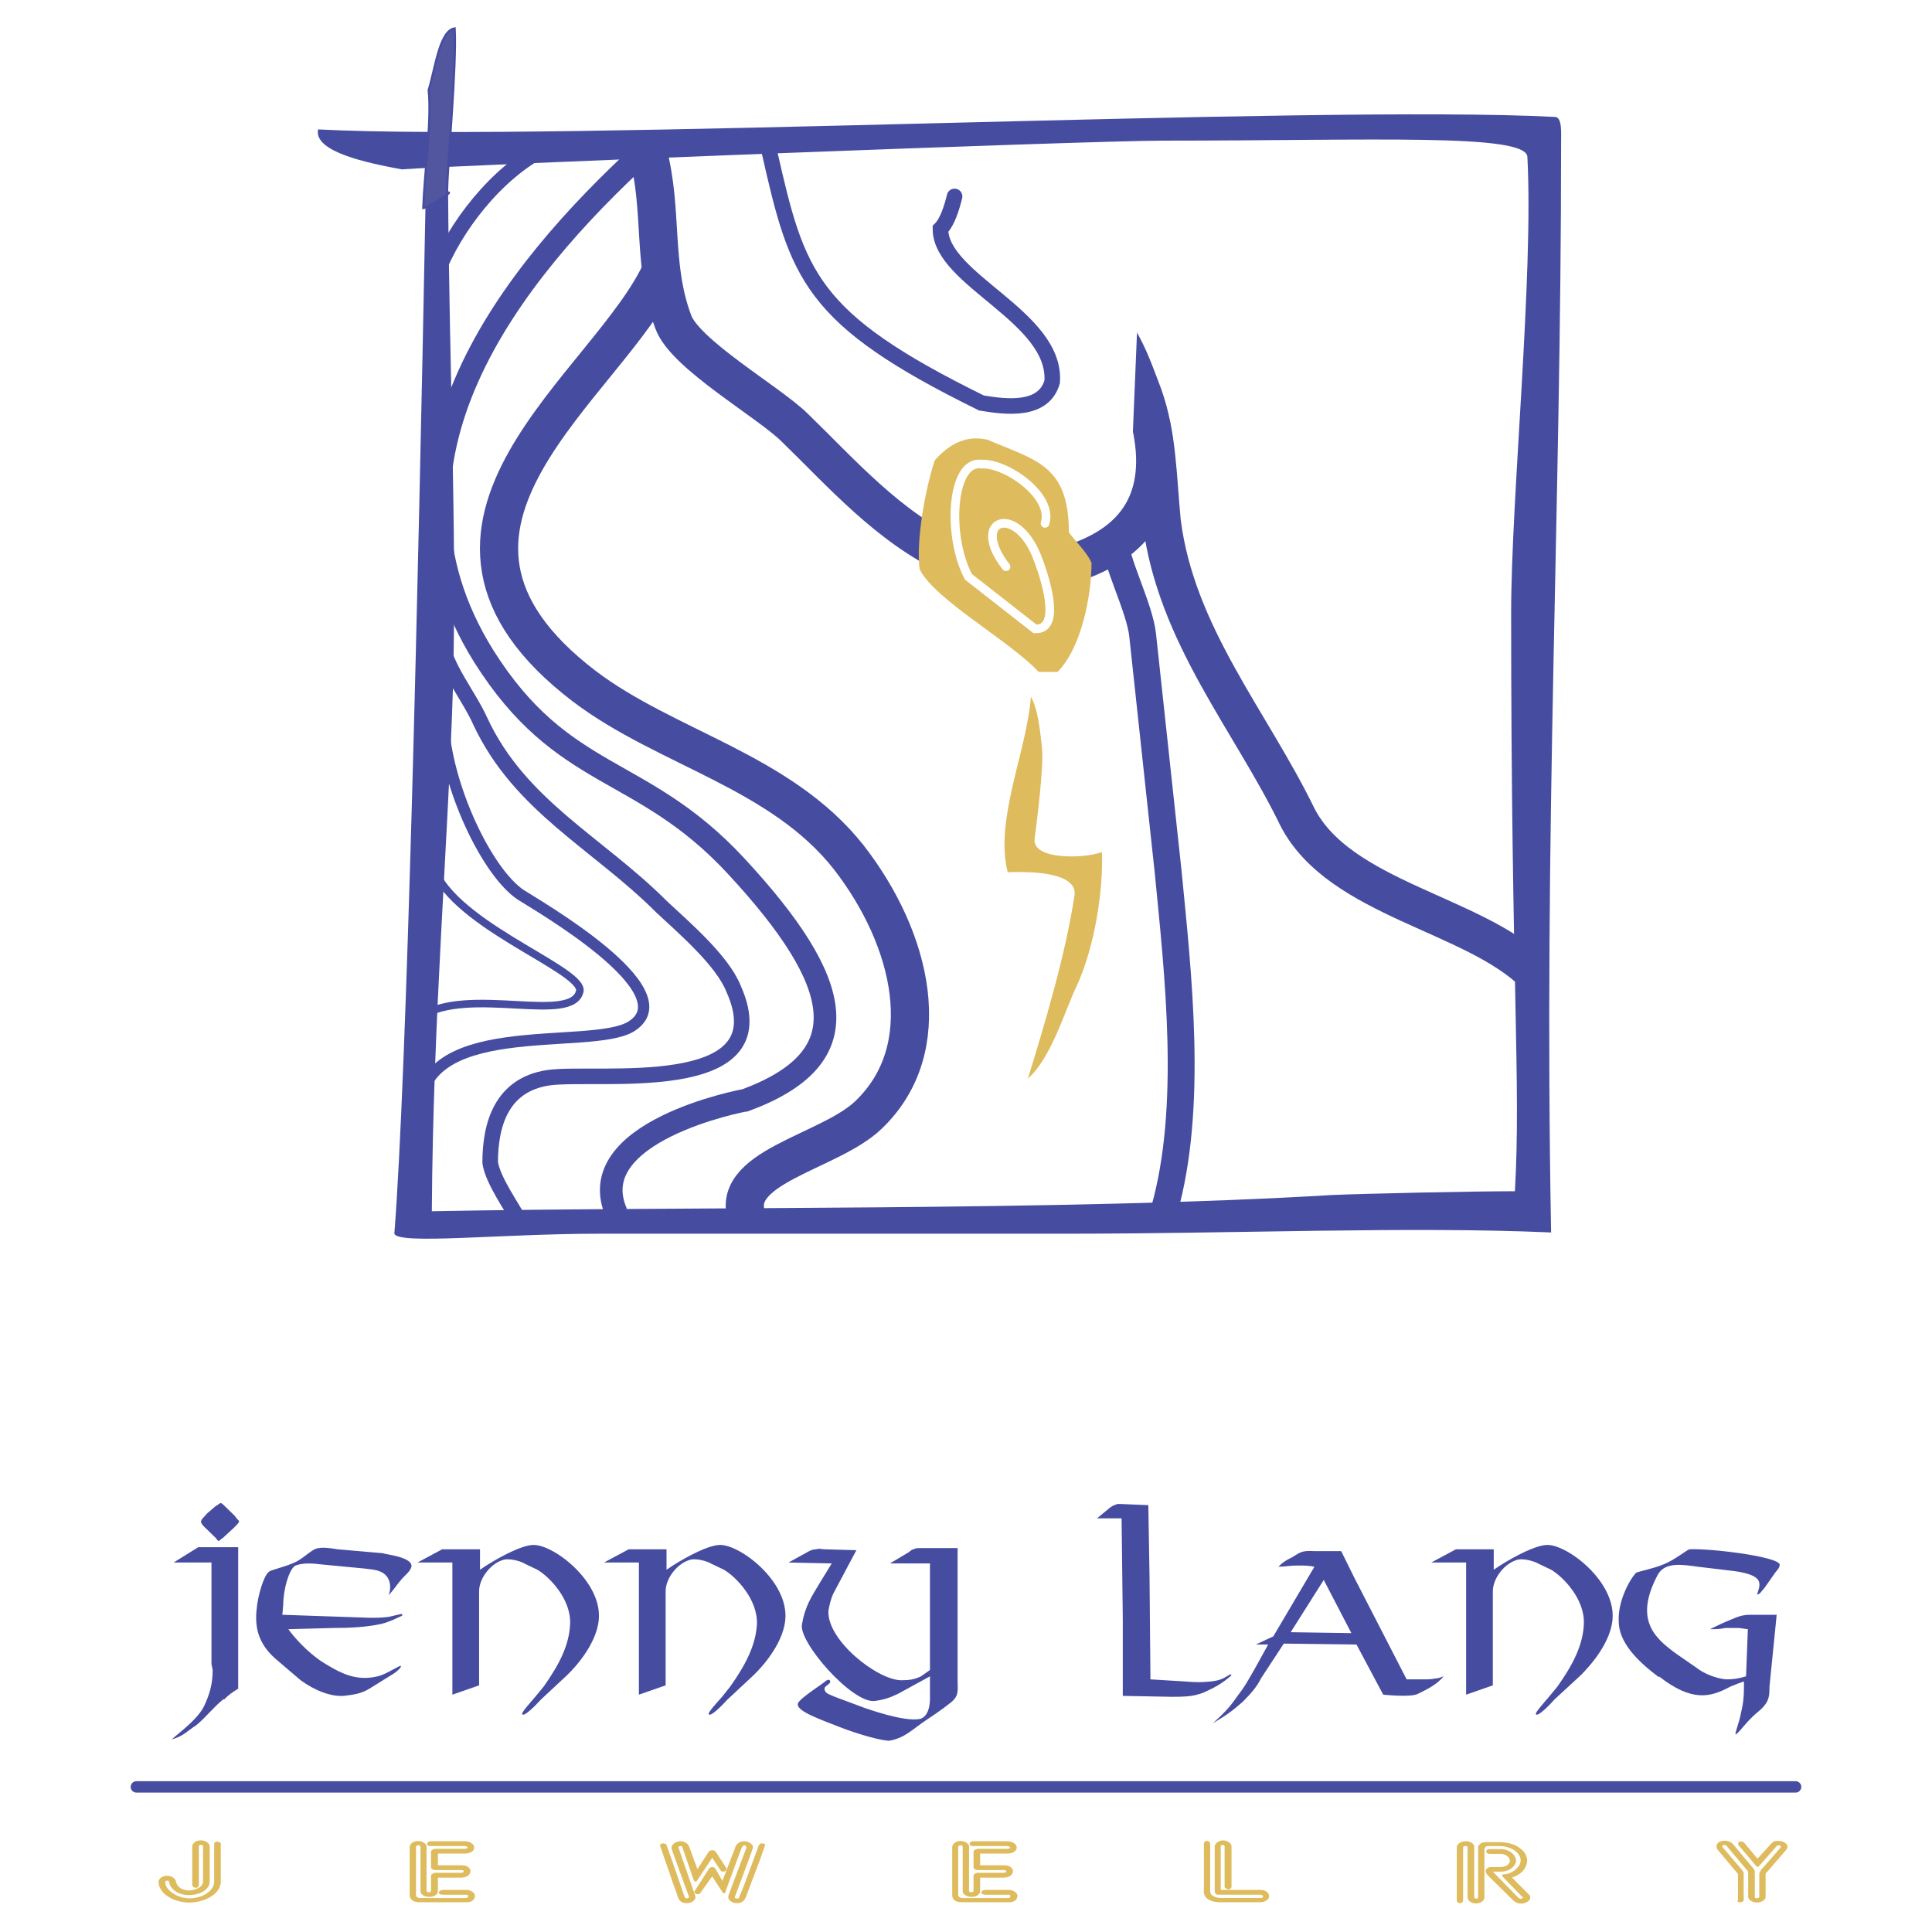 <?xml version="1.0" encoding="utf-8"?>
<!-- Generator: Adobe Illustrator 13.0.0, SVG Export Plug-In . SVG Version: 6.00 Build 14948)  -->
<!DOCTYPE svg PUBLIC "-//W3C//DTD SVG 1.0//EN" "http://www.w3.org/TR/2001/REC-SVG-20010904/DTD/svg10.dtd">
<svg version="1.0" id="Layer_1" xmlns="http://www.w3.org/2000/svg" xmlns:xlink="http://www.w3.org/1999/xlink" x="0px" y="0px"
	 width="192.756px" height="192.756px" viewBox="0 0 192.756 192.756" enable-background="new 0 0 192.756 192.756"
	 xml:space="preserve">
<g>
	<polygon fill-rule="evenodd" clip-rule="evenodd" fill="#FFFFFF" points="0,0 192.756,0 192.756,192.756 0,192.756 0,0 	"/>
	<path fill-rule="evenodd" clip-rule="evenodd" fill="#464DA0" d="M22.417,150.259L22.417,150.259l1.049,1.02
		c0.09,0.209,0.39,0.419,0.39,0.509c0,0.12-0.3,0.42-0.51,0.63l-1.108,1.019c-0.21,0.12-0.33,0.3-0.419,0.3
		c-0.09,0-0.21-0.18-0.3-0.3l-1.139-1.108c-0.209-0.21-0.389-0.42-0.299-0.63c0-0.09,0.419-0.509,0.599-0.719l0.839-0.72
		c0.21-0.09,0.39-0.299,0.51-0.299C22.117,149.96,22.327,150.169,22.417,150.259L22.417,150.259z M22.327,169.589v-0.09
		c-1.109,0.898-1.648,1.708-2.757,2.637c-0.809,0.51-1.229,1.019-2.158,1.318c-1.019,0.42,2.158-1.528,2.967-3.267
		c0.51-1.108,0.839-2.127,0.839-3.566l-0.12-0.599v-10.13h-3.776l2.458-1.528h3.985v3.986v10.129
		C23.136,168.869,22.836,169.079,22.327,169.589L22.327,169.589z M26.822,156.822L26.822,156.822c0.21-0.21,1.738-0.51,2.757-1.02
		c0.929-0.509,1.648-1.348,2.248-1.348c0.419-0.091,1.139,0,1.858,0.119l4.495,0.39c0.209,0.12,2.757,0.33,2.877,1.229
		c0,0.51-0.629,0.93-1.049,1.438c-0.509,0.6-0.689,0.93-1.229,1.528c0.21-0.599,0.21-1.229-0.09-1.737
		c-0.509-0.81-1.438-0.81-2.337-0.93l-4.106-0.39c-1.019-0.12-1.948-0.21-2.757,0.09c-0.629,0.3-1.229,2.368-1.229,3.896
		l-0.09,1.019l8.69,0.3c0.72,0,1.229,0,1.918-0.09c0.54-0.12,0.839-0.21,1.349-0.3v0.18c-0.299,0.12-1.229,0.63-2.158,0.839
		c-1.438,0.3-2.967,0.39-4.795,0.39l-4.405,0.12c0.51,0.72,1.828,2.248,3.386,3.267c1.828,1.139,3.357,1.948,5.515,1.438
		c0.929-0.21,2.337-1.229,2.337-1.019c0,0.18-0.39,0.509-0.689,0.719l-2.458,1.528c-0.839,0.51-1.558,0.6-2.577,0.72
		c-1.229,0.09-2.847-0.51-4.286-1.559l-2.248-1.918c-1.648-1.349-2.367-2.877-2.158-5.034
		C25.713,159.159,26.313,157.212,26.822,156.822L26.822,156.822z M45.133,169.079v-2.967v-10.22h-3.476l2.457-1.318h3.776v2.038
		l0.629-0.42c1.619-1.019,3.476-1.947,4.495-2.037c1.828-0.3,6.743,3.267,6.743,7.042c0,2.577-2.337,5.125-3.177,5.934l-2.637,2.458
		c-0.419,0.479-1.738,1.828-1.858,1.408c0-0.21,0.809-1.108,1.318-1.708l0.839-1.02c1.528-2.157,2.547-4.105,2.637-6.233
		c0.12-2.457-2.038-4.704-3.267-5.424l-1.318-0.63c-0.09-0.09-1.139-0.509-1.948-0.389c-1.319,0.299-2.547,1.828-2.547,3.176v9.381
		L45.133,169.079L45.133,169.079z M63.743,169.079v-2.967v-10.22h-3.477l2.457-1.318H66.5v2.038l0.629-0.42
		c1.618-1.019,3.476-1.947,4.495-2.037c1.828-0.3,6.743,3.267,6.743,7.042c0,2.577-2.338,5.125-3.177,5.934l-2.637,2.458
		c-0.42,0.479-1.738,1.828-1.858,1.408c0-0.21,0.81-1.108,1.349-1.708l0.809-1.02c1.529-2.157,2.547-4.105,2.667-6.233
		c0.09-2.457-2.068-4.704-3.296-5.424l-1.319-0.63c-0.09-0.09-1.139-0.509-1.948-0.389c-1.318,0.299-2.547,1.828-2.547,3.176v9.381
		L63.743,169.079L63.743,169.079z M81.844,157.841l1.139-1.858l-4.315-0.09l2.068-1.139c0.18-0.09,0.39-0.18,0.689-0.18
		c0.33-0.119,0.54,0,0.839,0l3.177,0.09l-2.278,4.286c-0.299,0.629-0.389,1.139-0.509,1.738c-0.18,2.967,4.915,6.952,7.282,6.952
		c0.809,0,1.319-0.09,1.948-0.39l0.899-0.63v-0.509v-10.13h-3.986l1.858-1.108c0.18-0.12,0.3-0.3,0.509-0.3
		c0.18-0.119,0.39-0.119,0.6-0.119h3.776v3.176v10.13c0,0.719,0.12,1.318-0.39,1.828c-0.12,0.21-1.648,1.318-2.757,2.037
		c-1.349,0.899-2.068,1.738-3.597,2.038c-0.599,0.09-3.176-0.629-5.004-1.349c-1.738-0.689-4.196-1.528-4.196-2.247
		c-0.089-0.36,1.319-1.289,2.458-2.098c0.21-0.12,0.51-0.51,0.72-0.33c0.299,0.33-0.51,0.51-0.51,0.839c0,0.51,0.6,0.6,1.019,0.81
		l2.967,1.108c0.299,0.09,3.896,1.408,5.514,1.109c0.809-0.21,1.019-1.229,1.019-2.008v-2.248l-3.176,1.738
		c-0.81,0.39-1.409,0.6-2.337,0.719c-2.248,0.271-7.672-5.934-7.252-7.672C80.315,160.298,80.915,159.369,81.844,157.841
		L81.844,157.841z M112.021,169.199v-7.582l-0.12-10.13h-2.457l1.349-1.108c0.21-0.12,0.3-0.21,0.42-0.21
		c0.18-0.119,0.299-0.119,0.509-0.119l2.847,0.119l0.12,7.163l0.09,10.219l3.477,0.21c1.02,0.09,1.648,0.09,2.547,0
		c1.02-0.12,1.229-0.3,1.948-0.72l0.12,0.09c-0.33,0.33-1.229,1.02-2.158,1.438c-1.348,0.72-2.367,0.72-3.896,0.72L112.021,169.199
		L112.021,169.199z M121.012,171.926L121.012,171.926c1.02-0.929,1.648-1.528,2.457-2.727c0.72-0.93,0.81-1.139,1.648-2.578
		l1.409-2.547h-1.229l1.738-0.809l4.106-6.953c-0.63-0.12-1.02-0.12-1.738-0.12c-0.72,0-1.139,0.12-1.858,0.12
		c0.42-0.42,0.72-0.629,1.349-0.929c0.719-0.42,0.929-0.72,2.158-0.63h2.757l1.318,2.668l5.214,10.129h1.738
		c0.42,0,0.72,0,1.139-0.09c0.301,0,0.51-0.12,0.81-0.21c-0.719,0.899-1.948,1.438-2.547,1.738c-0.72,0.39-3.387,0.09-3.477,0.09
		l-2.667-5.005l-7.253-0.09l-2.277,3.477c-0.39,0.809-1.019,1.528-1.828,2.338C122.96,170.697,122.24,171.207,121.012,171.926
		L121.012,171.926z M128.773,162.846l6.054,0.09l-2.757-5.305L128.773,162.846L128.773,162.846z M146.275,169.079v-2.967v-10.22
		h-3.477l2.457-1.318h3.776v2.038l0.629-0.42c1.618-1.019,3.477-1.947,4.496-2.037c1.827-0.3,6.742,3.267,6.742,7.042
		c0,2.577-2.367,5.125-3.177,5.934l-2.667,2.458c-0.39,0.479-1.738,1.828-1.828,1.408c0-0.21,0.81-1.108,1.318-1.708l0.84-1.02
		c1.528-2.157,2.547-4.105,2.637-6.233c0.12-2.457-2.038-4.704-3.267-5.424l-1.318-0.63c-0.12-0.09-1.139-0.509-1.948-0.389
		c-1.318,0.299-2.547,1.828-2.547,3.176v9.381L146.275,169.079L146.275,169.079z M165.515,167.251v0.09
		c-2.158-1.618-4.016-3.477-4.016-5.604c-0.09-1.948,1.049-4.106,1.738-4.825c0.119-0.09,1.738-0.42,2.667-0.81
		c1.139-0.419,2.457-1.528,2.667-1.528c1.948-0.119,8.9,0.72,8.99,1.528c0,0.3-0.21,0.51-0.39,0.72l-1.139,1.618
		c-0.21,0.21-0.51,0.719-0.719,0.629c0-0.119,0.3-0.719,0.209-1.139c-0.09-0.809-1.737-1.108-2.877-1.229l-3.266-0.39
		c-1.528-0.21-3.267-0.51-3.986,0.81c-2.337,4.405-0.419,6.233,1.858,7.881l2.038,1.409c0.509,0.419,1.737,1.049,2.967,1.139
		c0.719,0,1.229-0.09,1.947-0.3l0.18-4.705l-0.898-0.12c-0.51,0-0.84,0-1.349,0c-0.6,0.12-0.899,0.12-1.528,0.12
		c0.629-0.3,1.019-0.51,1.738-0.809c0.809-0.33,1.348-0.63,2.247-0.63h2.667l-0.719,7.162c0,0.6,0,0.93-0.21,1.438
		c-0.39,0.779-1.019,1.079-1.618,1.709c-0.629,0.599-1.349,1.618-1.559,1.618c-0.09-0.091,0.42-1.319,0.539-2.128
		c0.3-1.199,0.3-1.918,0.3-3.146c-0.3,0.09-0.839,0.3-1.349,0.509C170.609,169.379,168.781,169.799,165.515,167.251L165.515,167.251
		z"/>
	<path fill-rule="evenodd" clip-rule="evenodd" fill="#DEBB5C" d="M21.368,187.72v-0.061v-3.716c0-0.12,0.18-0.21,0.27-0.21
		c0.18,0,0.39,0.09,0.39,0.21v3.776c0,1.168-1.438,2.067-3.117,2.098c-1.648,0-3.087-0.93-3.087-2.068c0-0.329,0.39-0.6,0.839-0.6
		c0.39-0.029,0.839,0.24,0.899,0.57c0.06,0.509,0.6,0.898,1.349,0.898c0.719-0.06,1.349-0.39,1.349-0.898v-3.537
		c0-0.09-0.12-0.119-0.24-0.119c-0.12,0-0.18,0.06-0.18,0.149v3.836c0,0.12-0.03,0.24-0.27,0.3c-0.21,0-0.39-0.12-0.39-0.3v-3.836
		c0-0.3,0.39-0.6,0.839-0.6c0.509,0,0.899,0.3,0.899,0.6v3.507c0,0.749-0.839,1.318-1.978,1.348
		c-1.049,0.061-1.948-0.539-2.067-1.288c0-0.12-0.09-0.149-0.21-0.149s-0.18,0.09-0.18,0.149c0,0.779,1.168,1.618,2.457,1.618
		C20.289,189.367,21.368,188.618,21.368,187.72L21.368,187.72z M41.896,189.367h4.585c0.12,0,0.239-0.09,0.239-0.18
		c0-0.06-0.06-0.149-0.18-0.149h-2.307c-0.21,0-0.45-0.061-0.45-0.18c0-0.18,0.18-0.3,0.419-0.3h2.337
		c0.45,0,0.899,0.329,0.839,0.629c0,0.33-0.33,0.6-0.779,0.6h-4.705c-0.3,0-0.569-0.03-0.779-0.21c-0.18-0.149-0.24-0.3-0.24-0.51
		v-0.929v-3.836c0-0.359,0.389-0.629,0.839-0.629c0.45,0.029,0.839,0.27,0.839,0.539v0.539v3.896c0,0.09,0.12,0.149,0.24,0.149
		c0.12,0,0.209-0.06,0.209-0.149v-1.438c0-0.12,0-0.21,0.12-0.24c0.12-0.09,0.209-0.119,0.33-0.119h2.577
		c0.06,0,0.18-0.03,0.24-0.12c0-0.09-0.06-0.15-0.18-0.15h-2.697c-0.09,0-0.15-0.06-0.27-0.09c-0.06-0.029-0.12-0.12-0.12-0.21
		v-1.468c0-0.09,0-0.18,0.12-0.24c0.12-0.09,0.27-0.12,0.449-0.12h2.757c0.15,0,0.33-0.029,0.33-0.119s-0.18-0.15-0.27-0.15h-3.446
		c-0.21,0-0.33-0.09-0.33-0.239c0-0.12,0.18-0.24,0.33-0.24h3.446c0.479,0,0.929,0.271,0.929,0.63s-0.449,0.6-0.929,0.6h-2.697
		v1.168h2.458c0.449,0,0.839,0.3,0.779,0.63c0,0.359-0.45,0.599-0.899,0.599h-2.337v1.35c0,0.359-0.45,0.599-0.899,0.569
		c-0.45,0-0.839-0.24-0.839-0.569v-0.54v-3.896c0-0.061-0.12-0.15-0.24-0.15c-0.12,0.03-0.21,0.09-0.21,0.15v0.929v3.836
		c0,0.12,0,0.18,0.09,0.27C41.716,189.308,41.776,189.367,41.896,189.367L41.896,189.367z M72.014,188.679l-0.959-1.469
		l-1.139,1.588c-0.029,0.12-0.149,0.21-0.33,0.18c-0.149,0-0.27-0.09-0.329-0.209c0-0.03,0.06-0.03,0.06-0.12l1.409-2.188
		c0.06-0.091,0.149-0.181,0.33-0.181c0.15,0,0.27,0.061,0.33,0.181l0.689,1.198l1.319-3.446c0.12-0.27,0.419-0.51,0.869-0.51
		c0.479,0,0.989,0.39,0.839,0.72l-0.359,1.019l-1.438,3.836c0,0.09,0.15,0.15,0.21,0.15c0.18,0,0.24-0.061,0.24-0.15l0.509-1.259
		l1.438-3.896c0.06-0.09,0.12-0.21,0.3-0.21c0.149,0,0.39,0.061,0.33,0.18l-0.45,1.289l-1.468,3.896c-0.12,0.3-0.39,0.63-0.899,0.6
		c-0.57,0-0.959-0.39-0.839-0.749l0.33-0.899l1.469-3.896c0-0.09-0.12-0.24-0.21-0.24c-0.12,0.03-0.18,0.12-0.24,0.21l-0.18,0.449
		l-1.438,3.896c0,0.09,0,0.21-0.18,0.239C72.104,188.888,72.074,188.769,72.014,188.679L72.014,188.679z M68.748,184.213
		l0.839,2.277l1.139-1.768c0.09-0.09,0.21-0.12,0.39-0.12c0.15,0,0.27,0.09,0.33,0.21l1.019,1.558c0,0.03,0.06,0.091,0,0.12
		c0,0.12-0.12,0.24-0.3,0.24c-0.09,0-0.209-0.03-0.27-0.12l-0.839-1.259l-1.528,2.308c-0.06,0.061-0.09,0.061-0.15,0.061
		c-0.12,0-0.12-0.09-0.18-0.181l-1.109-3.206c0-0.09-0.06-0.15-0.18-0.15c-0.12,0-0.27,0.061-0.209,0.15l0.33,0.988l1.349,3.866
		c0.09,0.36-0.39,0.72-0.899,0.689c-0.509,0-0.75-0.3-0.839-0.6l-0.449-1.259l-1.349-3.896c0-0.09,0.15-0.21,0.33-0.21
		s0.27,0.061,0.33,0.18l0.45,1.259l1.348,3.896c0.06,0.119,0.12,0.18,0.24,0.149c0.09,0,0.21-0.09,0.21-0.149l-0.33-0.869
		l-1.409-3.896c-0.12-0.359,0.33-0.779,0.899-0.779C68.298,183.703,68.627,183.943,68.748,184.213L68.748,184.213z M96.019,189.367
		h4.585c0.12,0,0.21-0.09,0.21-0.18c0-0.06-0.03-0.149-0.149-0.149h-2.308c-0.21,0-0.45-0.061-0.45-0.18c0-0.18,0.18-0.3,0.39-0.3
		h2.368c0.449,0,0.898,0.329,0.839,0.629c0,0.33-0.33,0.6-0.779,0.6h-4.705c-0.3,0-0.569-0.03-0.809-0.21
		c-0.15-0.149-0.21-0.3-0.21-0.51v-0.929v-3.836c0-0.359,0.39-0.629,0.839-0.629c0.45,0.029,0.839,0.27,0.839,0.539v0.539v3.896
		c0,0.09,0.12,0.149,0.21,0.149c0.12,0,0.24-0.06,0.24-0.149v-1.438c0-0.12,0-0.21,0.12-0.24c0.09-0.09,0.21-0.119,0.33-0.119h2.577
		c0.06,0,0.18-0.03,0.239-0.12c0-0.09-0.06-0.15-0.18-0.15h-2.697c-0.119,0-0.179-0.06-0.27-0.09c-0.06-0.029-0.12-0.12-0.12-0.21
		v-1.468c0-0.09,0-0.18,0.12-0.24c0.09-0.09,0.27-0.12,0.45-0.12h2.727c0.18,0,0.359-0.029,0.359-0.119s-0.18-0.15-0.3-0.15h-3.416
		c-0.21,0-0.33-0.09-0.33-0.239c0-0.12,0.15-0.24,0.33-0.24h3.416c0.51,0,0.959,0.271,0.959,0.63s-0.449,0.6-0.959,0.6h-2.696v1.168
		h2.487c0.449,0,0.839,0.3,0.778,0.63c0,0.359-0.449,0.599-0.898,0.599h-2.367v1.35c0,0.359-0.45,0.599-0.899,0.569
		c-0.419,0-0.839-0.24-0.839-0.569v-0.54v-3.896c0-0.061-0.09-0.15-0.209-0.15c-0.12,0.03-0.24,0.09-0.24,0.15v0.929v3.836
		c0,0.12,0,0.18,0.12,0.27C95.839,189.308,95.898,189.367,96.019,189.367L96.019,189.367z M121.191,188.679v-0.03v-0.51v-3.896
		c0-0.3,0.33-0.569,0.779-0.63c0.51,0,0.899,0.3,0.899,0.6v0.149v3.896c0,0.12-0.18,0.24-0.27,0.24c-0.24-0.03-0.42-0.12-0.42-0.271
		v-0.12v-3.865c0-0.061-0.03-0.15-0.149-0.18c-0.12,0-0.24,0.06-0.24,0.149v0.479v3.866h3.986c0.509,0,0.839,0.3,0.839,0.629
		c0,0.33-0.39,0.6-0.899,0.6h-4.016c-0.449,0-0.81-0.09-1.139-0.27c-0.33-0.24-0.449-0.479-0.449-0.779v-0.959v-3.866
		c0-0.12,0.119-0.239,0.329-0.239c0.18,0,0.3,0.149,0.3,0.27v0.869v3.866c0,0.209,0.06,0.329,0.27,0.479
		c0.24,0.15,0.51,0.21,0.84,0.21h3.985c0.12,0,0.18-0.09,0.18-0.18c0-0.06-0.12-0.149-0.3-0.149h-4.195c-0.12,0-0.18-0.03-0.24-0.12
		C121.191,188.858,121.191,188.769,121.191,188.679L121.191,188.679z M149.842,187.03l0.06,0.06c0-0.06,0.06-0.09,0.149-0.09
		c0.749-0.03,1.528-0.6,1.648-1.229c0.149-0.81-0.839-1.589-2.098-1.589h-0.929c-0.181,0-0.36,0-0.45,0.061
		c-0.06,0.09-0.119,0.18-0.119,0.239v0.959v3.866c0,0.329-0.39,0.6-0.84,0.6c-0.449,0-0.839-0.271-0.839-0.6v-1.139v-3.866
		c0-0.09-0.12-0.12-0.239-0.12c-0.09,0-0.21,0.03-0.21,0.12v1.438v3.836c0,0.18-0.12,0.3-0.3,0.3c-0.21,0-0.33-0.12-0.33-0.24
		v-1.468v-3.836c0-0.359,0.39-0.63,0.899-0.63c0.449,0,0.839,0.24,0.839,0.54v1.139v3.896c0,0.09,0.12,0.15,0.24,0.15
		c0.09,0,0.149-0.061,0.149-0.12v-1.139v-3.866c0-0.18,0.12-0.239,0.24-0.359c0.149-0.12,0.329-0.15,0.569-0.15h1.378
		c1.589,0,2.817,0.93,2.697,1.979c-0.12,0.749-0.6,1.229-1.498,1.558l1.738,1.738c0.209,0.3,0,0.6-0.36,0.75
		c-0.449,0.209-0.988,0.09-1.288-0.24l-2.518-2.487c-0.21-0.21-0.27-0.449-0.12-0.629c0.061-0.091,0.24-0.181,0.42-0.181h0.779
		c0.6,0,0.989-0.149,1.108-0.509c0.12-0.39-0.329-0.81-0.898-0.81h-1.109c-0.18,0-0.329-0.119-0.329-0.239s0.09-0.24,0.27-0.24
		h1.169c0.898,0,1.618,0.63,1.528,1.289c-0.12,0.509-0.749,0.959-1.469,0.959h-0.839l2.518,2.577c0.119,0.09,0.18,0.18,0.329,0.12
		c0.12-0.03,0.239-0.12,0.12-0.15l-2.008-2.067C149.842,187.12,149.842,187.09,149.842,187.03L149.842,187.03z M173.336,189.637
		h0.061v-2.667c0-0.06-0.061-0.06-0.061-0.09c0-0.029-0.06-0.029-0.06-0.06l-1.858-2.218c-0.27-0.27-0.209-0.689,0.18-0.869
		c0.51-0.18,1.02-0.06,1.289,0.24l2.008,2.396c0.12,0.12,0.12,0.21,0.18,0.33c0,0.12,0,0.18,0,0.3v2.277c0,0.09,0.12,0.12,0.21,0.12
		c0.12,0,0.239-0.09,0.239-0.149v-2.158c0-0.18,0-0.27,0.12-0.39c0-0.12,0.061-0.18,0.15-0.239l1.857-2.128
		c0.061-0.09,0-0.15-0.06-0.21c-0.12-0.03-0.27-0.03-0.33,0.06l-1.798,2.038c-0.06,0.03-0.06,0.03-0.12,0.03
		c-0.06,0-0.06-0.03-0.09-0.03l-1.798-2.128c-0.06-0.119-0.06-0.27,0.09-0.359c0.12-0.03,0.36,0,0.449,0.09l1.349,1.618l1.289-1.408
		c0.18-0.24,0.449-0.42,0.839-0.359c0.449,0,0.869,0.27,0.869,0.569c0,0.119-0.06,0.18-0.12,0.299l-1.857,2.158
		c-0.12,0.12-0.18,0.15-0.21,0.27c0,0.03,0,0.061,0,0.12v2.188c0,0.3-0.449,0.54-0.899,0.54c-0.449-0.03-0.839-0.27-0.839-0.569
		v-2.397c0-0.09,0-0.12-0.06-0.21c0-0.03-0.061-0.03-0.061-0.061l-2.067-2.457c-0.06-0.06-0.18-0.06-0.3-0.03
		c-0.12,0.03-0.12,0.12-0.06,0.21l1.978,2.308c0,0.03,0.061,0.09,0.061,0.12c0.06,0.09,0.06,0.12,0.06,0.18v2.667
		c0,0.12-0.18,0.21-0.36,0.21C173.456,189.787,173.336,189.757,173.336,189.637L173.336,189.637z"/>
	<path fill-rule="evenodd" clip-rule="evenodd" fill="#464DA0" d="M31.741,12.912c24.054,1.247,99.583-2.493,123.387-1.246
		c0.748,0,0.623,1.62,0.623,2.617c0,36.767-1.744,68.05-0.997,108.68c-14.208-0.623-31.407,0.125-48.606,0.125
		c-13.585,0-31.782,0-46.489,0c-9.597,0-19.941,1.122-20.315,0c1.247-15.953,2.368-63.812,3.116-103.072
		c0.623-0.374,1.496-0.748,2.244-1.247c0.124,18.82,0.872,33.277,0.499,49.479c-0.499,16.203-1.994,33.028-2.119,52.596
		c26.422-0.499,62.94,0,89.861-1.62c2.866-0.125,13.71-0.374,18.196-0.374c0.623-10.719-0.374-20.938-0.374-57.706
		c0-11.466,2.244-33.526,1.621-45.491c-0.125-2.368-15.455-1.621-36.269-1.621c-7.977,0-71.665,2.493-76.027,2.867
		C36.726,16.277,31.242,15.155,31.741,12.912L31.741,12.912z"/>
	
		<path fill="none" stroke="#464DA0" stroke-width="3.811" stroke-linecap="round" stroke-linejoin="bevel" stroke-miterlimit="2.613" d="
		M64.625,15.158c1.553,5.788,0.423,11.292,2.541,16.938c1.129,3.247,9.599,8.045,12.139,10.586
		c4.658,4.517,9.316,9.881,15.668,12.845c4.235,1.694,7.057,2.117,11.01,0.988c7.904-2.117,10.304-7.199,8.892-13.974"/>
	<path fill="none" stroke="#464DA0" stroke-width="1.553" stroke-linecap="round" stroke-miterlimit="2.613" d="M95.239,19.598
		c-0.282,1.129-0.706,2.541-1.411,3.247c0,5.081,11.574,8.751,11.15,15.244c-0.847,2.964-4.517,2.541-7.057,2.118
		c-17.221-8.47-18.35-12.704-21.173-25.125"/>
	<path fill="none" stroke="#464DA0" stroke-width="3.811" stroke-miterlimit="2.613" d="M111.528,33.692
		c1.13,1.834,1.835,3.952,2.541,5.787c1.411,3.952,1.411,8.187,1.835,12.562c1.411,11.292,8.893,19.902,13.551,29.5
		c4.234,8.187,17.644,9.598,23.713,15.668"/>
	<path fill="none" stroke="#464DA0" stroke-width="2.258" stroke-miterlimit="2.613" d="M64.342,15.057
		c-13.409,12.28-28.23,30.912-16.091,50.391c7.904,12.562,15.668,10.728,25.125,20.891c11.01,11.856,12.421,19.196,0.988,23.431
		c-0.142,0-16.515,3.105-12.845,11.292"/>
	<path fill-rule="evenodd" clip-rule="evenodd" fill="#DEBB5C" d="M98.536,43.872c-2.638-0.615-4.334,1.025-5.276,2.05
		c-0.942,2.871-1.884,7.996-1.507,10.866c1.507,3.075,9.044,7.176,11.872,10.251h1.884c2.449-2.46,3.392-7.791,3.392-10.866
		c-0.377-1.025-1.884-2.46-2.261-3.075C106.639,46.333,103.247,45.922,98.536,43.872L98.536,43.872z"/>
	<path fill="none" stroke="#464DA0" stroke-width="2.682" stroke-miterlimit="2.613" d="M111.183,53.522
		c0,2.399,2.54,7.058,2.823,9.88l2.54,23.572c0.988,10.163,2.541,23.572-0.423,33.877"/>
	<path fill="none" stroke="#464DA0" stroke-width="1.553" stroke-miterlimit="2.613" d="M43.964,63.771
		c0.423,2.823,2.823,5.646,3.952,8.187c3.952,8.47,11.716,12.139,18.067,18.491c2.259,2.117,6.069,5.364,7.199,8.187
		c4.94,11.01-13.833,8.187-18.491,8.893c-4.658,0.705-5.787,4.657-5.787,8.469c0.282,1.835,2.258,4.517,2.964,5.929"/>
	<path fill="none" stroke="#464DA0" stroke-width="1.129" stroke-miterlimit="2.613" d="M44.203,71.921
		c0.282,6.493,4.375,15.103,7.763,17.362c1.27,0.847,16.656,9.598,11.01,13.126c-4.094,2.541-22.02-1.27-21.032,9.316"/>
	<path fill="none" stroke="#464DA0" stroke-width="3.811" stroke-miterlimit="2.613" d="M66.05,26.82
		c-5.082,11.574-28.654,25.689-7.763,41.64c8.187,6.211,19.62,8.469,26.396,17.08c6.352,8.187,8.893,19.055,1.976,25.689
		c-3.952,3.812-14.397,5.223-11.998,10.587"/>
	
		<path fill-rule="evenodd" clip-rule="evenodd" fill="#52569F" stroke="#464DA0" stroke-width="0.216" stroke-miterlimit="2.613" d="
		M44.605,19.25c0-2.592,0.972-12.636,0.756-16.416c-1.512,0.216-1.944,4.104-2.592,6.156c0.324,3.024-0.432,8.423-0.54,11.771
		C42.553,20.762,45.577,18.926,44.605,19.25L44.605,19.25z"/>
	<path fill="none" stroke="#FFFFFF" stroke-width="0.865" stroke-linecap="round" stroke-miterlimit="2.613" d="M104.264,52.217
		c0.865-2.739-3.893-6.055-6.344-5.912c-3.027-0.432-3.46,7.209-1.297,11.246l6.632,5.19c2.739,0.144,1.009-5.19,0.145-7.354
		c-2.163-5.19-6.633-3.46-3.028,1.154"/>
	<path fill="none" stroke="#464DA0" stroke-width="0.756" stroke-miterlimit="2.613" d="M43.063,85.976
		c1.404,6.048,14.904,10.584,14.796,12.852c-0.648,3.456-11.124-0.54-15.875,2.592"/>
	
		<line fill="none" stroke="#464DA0" stroke-width="1.136" stroke-linecap="round" stroke-miterlimit="2.613" x1="13.606" y1="178.279" x2="179.149" y2="178.279"/>
	<path fill-rule="evenodd" clip-rule="evenodd" fill="#DEBB5C" d="M102.852,69.495c-0.373,5.37-3.655,12.306-2.312,17.527
		c3.953-0.149,7.086,0.447,6.638,2.461c-0.895,5.893-3.058,13.053-4.624,18.124c2.312-2.014,3.729-6.861,4.773-9.024
		c1.939-4.103,2.76-9.92,2.61-13.575c-1.715,0.671-7.011,0.82-6.712-1.342c0.224-1.716,0.895-6.937,0.745-8.95
		C103.672,71.732,103.373,70.464,102.852,69.495L102.852,69.495z"/>
	<polygon fill-rule="evenodd" clip-rule="evenodd" fill="#FFFFFF" points="112.896,46.27 113.567,30.084 106.632,28.444 
		112.896,46.27 	"/>
	<path fill="none" stroke="#464DA0" stroke-width="1.535" stroke-miterlimit="2.613" d="M54.273,14.833
		c-4.701,2.398-8.922,7.771-10.745,12.567"/>
</g>
</svg>
